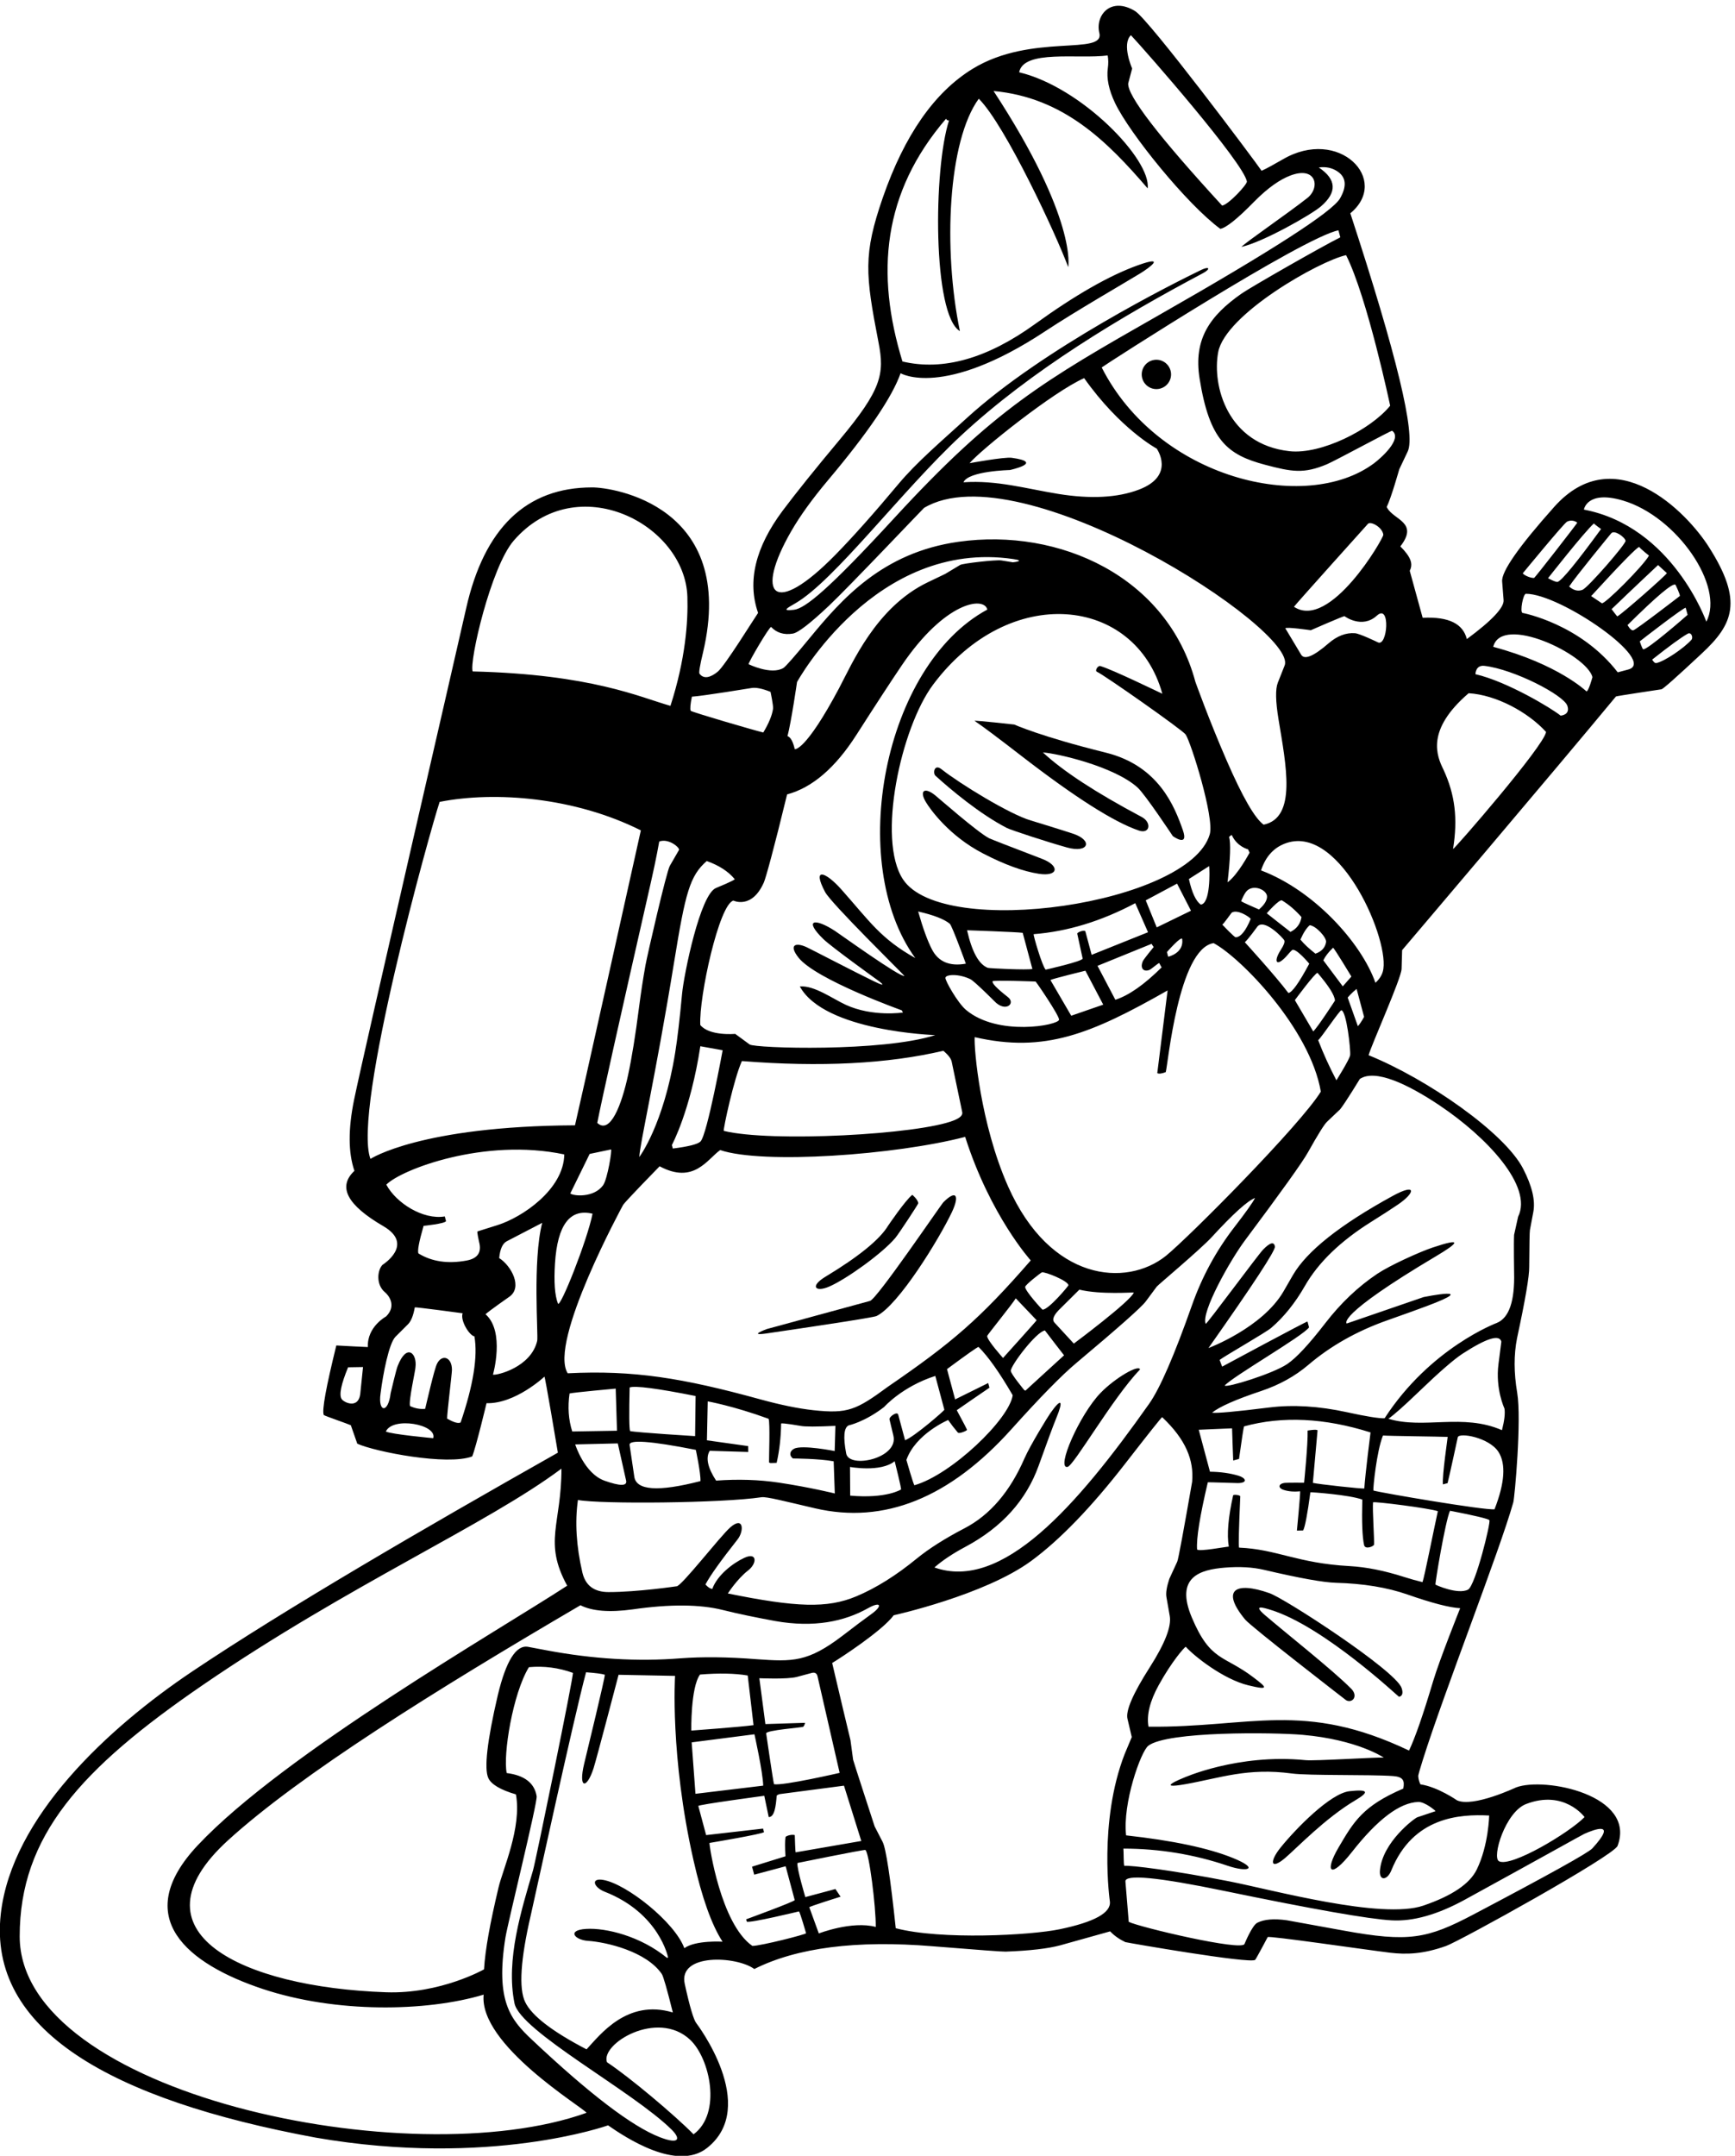 <?xml version="1.0" encoding="UTF-8" standalone="no"?>
<svg xmlns:inkscape="http://www.inkscape.org/namespaces/inkscape" xmlns:sodipodi="http://sodipodi.sourceforge.net/DTD/sodipodi-0.dtd" xmlns="http://www.w3.org/2000/svg" xmlns:svg="http://www.w3.org/2000/svg" version="1.1" id="svg1" width="757.237" height="940.703" viewBox="0 0 757.237 940.703">
  <defs id="defs1"></defs>
  <g id="g1" transform="translate(-27.094,-50.447)">
    <path id="path1" d="m 5812.49,5764.36 c -72.94,115.87 -308.22,357.04 -508.22,133.52 -117.05,-131.17 -174.11,-212.93 -171.17,-245.29 l 4.71,-60.58 c 2.35,-24.12 -37.65,-67.06 -120.58,-128.23 -12.35,49.41 -57.65,74.11 -144.98,69.86 l -42.35,154.11 c 10.16,19.97 3.97,37.43 -9.67,56.02 -5.76,7.85 -12.85,15.91 -21.23,24.11 61.14,78.62 -20.3,86.26 -42.94,125.88 -0.59,1.18 -1.18,2.35 -1.77,3.53 14.63,29.25 41.18,123.53 41.18,123.53 l 27.64,58.23 c 27.06,55.88 -35.88,316.46 -188.22,781.74 132.93,109.4 -37.65,285.28 -222.35,176.46 -28.82,-16.47 -51.76,-29.41 -68.82,-37.06 -20.59,30.59 -368.81,495.86 -415.28,524.1 -78.23,47.64 -129.99,-11.77 -117.64,-70 22.6,-78.74 -221.5,-0.33 -415.9,-119.84 -124.92,-76.8 -222.95,-217.37 -294.07,-421.9 -64.7,-187.05 -57.65,-251.17 -14.12,-475.87 20,-102.35 10.59,-153.52 -127.05,-318.22 -81.18,-97.06 -143.53,-174.7 -187.64,-233.52 -90,-120.58 -116.47,-232.35 -80.59,-335.28 -13.53,-19.41 -108.83,-173.55 -132.5,-192.91 -23.67,-19.36 -45.82,-25.2 -59.84,-6.5 -2.36,3.54 1.17,26.47 11.76,70 113.53,482.92 -299.4,541.75 -364.1,541.16 -215.88,0 -354.11,-132.94 -413.52,-397.63 -21.76,-98.24 -335.87,-1455.83 -367.63,-1611.71 -19.41,-95.29 -19.41,-172.93 1.18,-232.93 -55.89,-52.35 -24.12,-112.35 95.29,-181.76 103.12,-60.45 -2.94,-126.47 -2.94,-126.47 -17.06,-17.05 -22.36,-64.7 7.64,-89.99 11.18,-8.83 40,-43.53 4.12,-79.41 0,0 -63.08,-33.47 -60,-100.58 0,0 -87.64,4.11 -103.52,5.29 -33.53,-136.47 -47.65,-212.34 -41.18,-228.23 4.7,-3.53 78.82,-28.82 88.82,-33.53 l 21.18,-60.58 c 59.38,-26.72 295.72,-72.61 377.04,-41.76 12.36,29.41 47.06,174.7 47.06,174.7 94.42,-2.63 189.99,87.05 189.99,87.05 1.77,2.94 40.59,-227.64 44.12,-249.4 C 1590.14,2543.39 1141.71,2282.57 835.488,2077.3 557.223,1890.77 242.363,1598.37 206.371,1281.8 163.086,901.047 566.473,671.652 1240.31,547.082 c 570.92,-98.574 958.79,40.41 958.79,40.41 55.1,-38.148 225.6,-152.844 324.99,-74.113 172.86,136.926 -35,408.809 -35,408.809 -8.82,10.585 -21.77,53.527 -38.24,128.822 -22.94,101.76 169.41,92.35 228.23,49.4 139.4,70 334.69,95.3 584.68,74.71 152.94,-12.35 232.35,-18.24 239.99,-17.65 80,2.94 139.41,10 178.82,20.59 l 164.11,45.88 c 14.12,-14.71 31.18,-26.47 50,-35.29 5.29,-1.77 408.22,-71.76 425.87,-58.24 2.94,2.36 41.17,74.71 41.17,74.71 2.94,5.29 319.4,-41.18 401.16,-51.18 53.11,-6.31 107.86,-5.12 184.25,22.08 44.58,15.88 550.43,295.56 562.78,328.5 62.35,166.46 -238.81,227.05 -332.93,191.75 0,0 -141.38,-66.88 -194.11,-42.34 0,0 -63.15,44.11 -119.99,52.34 -4.12,8.83 -6.47,17.06 -7.06,26.47 -0.59,2.94 4.7,21.18 15.29,54.71 71.18,225.87 250,679.39 296.46,843.5 4.71,15.29 27.65,272.34 12.94,359.98 -11.17,65.88 -11.17,125.29 -0.58,178.82 27.05,125.88 40.58,204.11 39.99,234.7 0.59,73.52 1.18,114.11 2.36,120.58 l 11.17,59.41 c 7.06,37.65 -4.11,84.7 -33.52,141.76 -60,117.05 -312.45,293.35 -507.04,372.34 8.5,32.14 108.23,253.91 108.23,283.51 l 1.76,61.18 c 0,0 507.25,597.08 701.74,832.32 4.11,1.77 149.4,23.53 149.4,23.53 4.71,0.59 48.82,39.41 131.77,117.05 104.11,96.47 136.46,172.35 24.7,348.23 z m -4426.69,-2778 c -6.69,-49.4 -53.72,-27.31 -61.06,-15.81 -8.78,13.78 -1.69,48.47 21.3,104.06 l 48.95,0.82 z m 3326.1,3053.63 c -223.66,-165.76 -706.84,-50.9 -892.88,314.94 14.72,11.5 660.23,426.85 776.86,449.96 l 6.19,-22.95 c -62.44,-31.08 -294.73,-164.08 -323.85,-184.44 -103.74,-72.57 -158.87,-148.73 -137.92,-279.39 32.54,-202.7 91.09,-249.73 215.56,-282.62 87.07,-23.01 126.39,-30.15 202.56,2.05 27.51,11.63 211.25,111.54 213.69,109.73 35.26,-26.16 -37.13,-90.16 -60.21,-107.28 z m 31.23,-233.86 c 1.27,-10.97 -175,-315.15 -293.2,-236.33 9.6,12.86 242.67,271.97 242.67,271.97 8.52,9.92 47.62,-10.62 50.53,-35.64 z m -1219.27,252.41 c -24.54,3.39 -138.44,-17.66 -138.44,-17.66 37.01,43.99 275.01,234.69 375.99,279 118.16,-166.94 238.16,-231.23 238.16,-231.23 0,0 62.98,-88.34 -58.22,-134.44 -69.9,-26.63 -158.08,-31.35 -264.54,-14.21 -105.68,17.06 -201.46,45.72 -311.47,38.15 15.87,37.3 152.24,40.25 152.24,40.25 0,0 115.81,25 6.28,40.14 z m 1241.79,170.91 c -65.81,-80.5 -228.36,-160.49 -330.16,-149.25 -204.03,22.5 -254.77,215.39 -234.23,324.91 23.32,124.35 332.17,299.31 419.72,318.3 69.66,-138.32 144.67,-493.96 144.67,-493.96 z m -850.78,1215.63 c 51.99,-55.55 369.26,-418.01 380.59,-479.92 1.7,-9.15 -60.27,-76.04 -81.21,-79.15 -208.86,227.43 -311.59,361.12 -308.25,400.97 l 12.93,48.79 c 0,0 -35.29,79.65 -4.06,109.31 z M 2799.95,5817.3 c 28.98,50.45 69.44,106.54 121.39,168.26 131.01,155.64 210.29,272.52 237.72,350.47 0,0 138.71,-84.05 474.65,137.77 99.47,65.8 264.12,160.48 312.75,190.4 28.42,17.48 85.7,59.72 -7.91,26.29 -93.41,-33.35 -206.17,-97.69 -338.21,-193.05 -157,-113.41 -302.09,-154.37 -435.18,-122.92 -88.57,288.93 -65.51,553.96 143.1,796.48 1.87,-4.39 5.06,-6.27 9.73,-5.66 -51.6,-158.25 -54.05,-637.99 35.62,-691.15 -55.68,269.92 -38.97,623.69 62.02,762.45 88.29,-88.24 256.62,-451.95 293.51,-552.5 0,0 30.97,156.16 -244.97,577.74 229.97,-20.96 374.12,-166.42 505.61,-319.41 12.43,94.09 -216.78,331.99 -421.61,380.87 14.38,75.45 194.47,42.62 290.44,55.25 2.42,-12.97 2.58,-26.89 0.5,-41.84 -4.66,-33.2 3.26,-71.22 23.67,-114.1 47.55,-99.89 236.68,-333.34 345.49,-412.95 19.07,3.36 56.24,33.05 111.43,89.45 45.17,45.97 84.91,72.54 117.44,85.07 86.44,33.3 100,-39.29 56.58,-73.42 -67.27,-52.87 -198.27,-142.25 -216.35,-160.41 72.18,16.1 230.61,106.7 261.18,133.08 53.59,46.25 51.18,88.76 -7.25,127.55 23.09,3.19 43.38,-0.98 60.91,-12.59 28.98,-19.02 31.9,-48.6 8.97,-88.72 -25.18,-43.93 -223.92,-172.03 -596.21,-384.12 -378.29,-215.5 -538.92,-308.61 -865.35,-663.43 -216.82,-235.67 -293.56,-297.97 -330.66,-302.33 -42.71,-5.01 -21.52,6.12 4.55,21.18 128.53,74.27 349.93,370.16 543.49,549.99 231.93,215.48 526.33,391.03 794.48,533.32 25.47,13.51 21.76,24.04 -6.28,10.45 -86.31,-41.82 -517.38,-256.26 -769.04,-485.99 -85.43,-77.98 -164.49,-145 -224.14,-216.3 -80.6,-96.36 -149.44,-173.66 -206.52,-231.9 -204.56,-208.72 -265.74,-132.55 -145.55,76.72 z m -65.86,-313.66 c 18.38,-19.45 42.21,-26.81 71.43,-21.86 17.38,2.89 56.82,33.29 118.31,91.22 64.67,60.91 310.47,320.22 312.19,321.17 316.73,189.28 1228.33,-400.87 1183.39,-516.81 l -22.46,-56.75 c -8.2,-20.68 -7.43,-60.76 2.32,-120.18 24.66,-150.46 60.66,-322.87 -48.88,-345.6 -28.87,20.87 -69.26,90.91 -121.24,210.35 -57.95,133.03 -102.7,258.31 -102.7,258.31 -92.2,344.71 -445.54,506.21 -777.43,459.51 -249.91,-35.18 -383.28,-188.41 -489.07,-316.84 -49.83,-60.62 -78.4,-92.97 -85.58,-97.27 -40.33,-23.91 -114.06,12.47 -114.06,12.47 -1.34,5.12 66.69,121.12 73.78,122.28 z M 4494.7,2866.97 c 1.43,-44.19 -11.54,-171.1 -11.54,-171.1 0,0 -53.78,0.39 -62.36,-0.44 -21.71,-2.12 -24.82,-16.53 -5.11,-22.98 16.05,-5.26 34.19,-6.81 54.47,-4.63 1.14,-8.39 -10.57,-128.98 -10.57,-128.98 l 20.43,0.46 c 6.2,11.45 14.11,53.17 23.81,125.22 2.22,0.75 128.4,-8.29 170.36,-24.01 -1.94,-73.39 0.02,-123.13 5.9,-149.22 3.6,-15.97 32.14,-4.06 32.67,1.76 1.24,13.84 -5.62,114.98 -3.37,138.43 4.65,3.68 186.02,-19.5 212.69,-29.03 -14.13,-64.15 -44.01,-216.28 -50.33,-232.71 -19.96,4.77 -39.65,10.33 -59.18,16.56 -65.51,21.04 -125.64,33.05 -180.34,36.04 -172.19,9.44 -238.05,55.31 -362.48,60.62 -2.03,6.05 -0.7,62.06 4.01,168 0.2,4.43 -22.55,7.45 -23.5,3.2 -16.16,-72.44 -20.87,-128.41 -14.17,-167.91 -13.52,-0.89 -96.66,-17.02 -104.04,-9.43 -2.73,36.09 9.04,109.56 35.19,220.45 3.2,0.52 93.56,-2.68 98.82,-2.58 34.14,0.63 25.37,17.13 2.22,24.07 -28,8.38 -59.32,12.8 -93.95,13.19 l -36.86,137.66 109.35,4.7 c 0,0 3.2,-98.34 3.72,-105.54 l 19.09,5.13 c 9.32,66.9 14.8,102.53 16.48,106.83 125.82,34.4 264.19,27.79 415.11,-19.87 0,0 -17.21,-134.54 -20.45,-183.74 -2.98,-2.34 -151.55,13.93 -168.81,18.29 l 15.38,172.1 c -2.12,4.92 -32.64,-0.54 -32.64,-0.54 z M 4115,3277.5 c -58.02,-164.45 -104.65,-271.94 -140.15,-322.34 -239.72,-339.73 -483.77,-615.82 -704.75,-537.27 25.79,22.64 59.68,45.4 102.23,68.03 119.37,63.89 199.34,152.71 240.03,266.5 28.01,78.22 47.27,130.33 57.96,156.33 23.95,58.27 16.23,66.69 -20.07,15 -8.09,-11.52 -65.71,-104.66 -84.58,-147.83 -47.63,-109.4 -113.18,-185.91 -196.62,-229.39 -64.56,-33.58 -116.94,-66.85 -156.96,-99.51 -67.94,-55.64 -134.08,-96.94 -198.32,-123.88 -95.58,-40.08 -196.88,-36.21 -421.58,9.4 0,0 29.87,46.88 66.42,75.46 29.49,22.55 30.77,61.32 -12.13,41.54 -38.04,-17.54 -88.94,-56.91 -105.31,-101.97 -10.52,0.25 -22.4,14.53 -22.4,14.53 15.28,29.01 50.48,78.17 105.27,147.63 21.96,27.83 20.24,77.92 -23.52,39.92 -33.58,-29.15 -163.57,-197.69 -177.13,-193.62 0,0 -128.46,-18.99 -222.65,-18.9 -48.24,0.05 -76.05,22.25 -85.89,64.25 -19.98,85.96 -24.87,165.31 -14.6,237.86 74.02,-13.97 472.75,-10.46 602.21,9.03 16.73,2.52 75.58,-13.05 176.08,-36.37 226.61,-52.63 441.35,33.83 643.95,259.21 93.96,104.64 164.89,177 212.77,217.15 137.79,115.71 213.92,183.01 228.34,202.42 l 36.24,48.8 c 3.77,5.06 143.55,122.27 180.16,162.1 70.5,76.81 117.94,119.61 142.25,128.46 -8.1,-15.71 -30.74,-47.63 -67.91,-95.68 C 4194.41,3456.8 4147.96,3371.14 4115,3277.5 Z M 2715.37,1904.03 c -0.45,2.73 -19.8,150.42 -19.8,150.42 0,0 91.54,-4.18 123.2,4.31 l 48.37,12.97 c 10.57,2.83 17.03,-0.9 19.38,-11.19 l 72.54,-316.6 c 0,0 -184.84,-42.7 -215.4,-37.23 -3.21,11.31 -25.7,166.61 -25.7,166.61 -1.6,10.78 119.21,19.27 121.72,21.97 2.95,3.17 4.86,7.45 5.72,12.85 z m -35.91,-33.5 c 0,0 27.69,-123.74 28.76,-168.5 l -222.3,-26.78 -12.45,168.77 z m -207.23,12.13 c 0,0 -2.46,141.06 28.61,183.88 62.25,5.05 114.43,4 156.55,-3.14 l 19.06,-162.91 c -37.8,-5.56 -204.22,-17.83 -204.22,-17.83 z m 214.5,234.19 c -95.88,7.65 -179.41,8.23 -250,2.94 -141.17,-11.18 -286.45,-2.35 -437.62,25.88 l -62.36,11.76 c -39.41,7.06 -72.35,-45.88 -99.4,-158.22 -35.3,-151.17 -45.3,-241.76 -31.18,-272.35 9.41,-20.59 40,-38.82 90.58,-53.52 19.83,-108.7 -43.52,-247.05 -57.05,-305.29 -27.65,-116.46 -43.53,-202.34 -47.65,-268.81 0,0 -143.14,-81.26 -321.31,-75.1 -474.498,16.39 -848.752,198.08 -518.654,498.61 237.044,215.88 682.324,493.51 1156.424,771.15 38.24,-19.41 95.29,-24.12 171.76,-13.53 122.35,17.65 220.58,16.47 294.11,-1.76 51.76,-12.95 109.41,-24.71 172.93,-36.47 127.53,-22.51 226.97,-1.76 305.15,42.2 41.54,23.36 49.07,8.16 10.8,-19.32 -22.9,-16.44 -54.58,-40.05 -94.78,-71.12 -114.11,-87.05 -163.52,-85.29 -281.75,-77.05 z m 1116.73,3239.64 c 23.61,-10.44 281.08,-191.26 290.92,-205.67 17.42,-25.36 95.03,-272.85 79.22,-327.52 -66.35,-229.6 -875.49,-346.26 -1006.59,-147.96 -86.59,130.77 -6.7,497.77 98.38,638.5 250.24,335.24 663.38,291.55 752.64,-29.4 -18.8,8.57 -162.64,78.77 -203.43,90.86 -8.13,2.41 -19.1,-15.3 -11.14,-18.81 z m 196.15,-838.64 -36.06,88.7 102.73,54.92 45.71,-88.92 z m 37.55,-96.27 -4.1,15.29 c 0,0 48.49,55.78 50.18,42.13 5.74,-46.2 -46.08,-57.42 -46.08,-57.42 z m -737.9,-308.56 c 16.88,-14.13 26.12,-26.45 27.74,-37.02 l 34.18,-163.6 c 2.71,-10.09 -6.17,-19.27 -26.65,-27.56 -115.75,-46.86 -601.49,-72.79 -755.75,-34.58 -1.98,6.31 32.82,169.9 59.49,229.05 257.79,-20.45 478.11,-9.2 660.99,33.71 z m -37.02,332.11 c -14.57,27.86 -29.76,69.48 -45.55,124.86 50.57,-11.49 85.15,-24.88 103.75,-40.15 7.64,-6.27 52.75,-131.02 52.75,-131.02 -52.86,-9.45 -89.85,5.99 -110.95,46.31 z m 43.87,-92.42 c 1.93,11.02 43.34,13.95 82.12,-4.85 12.92,-6.27 77.99,-71.45 77.99,-71.45 36.33,-39.12 72.2,-8.46 44.92,12.86 -35.64,27.79 -52.39,45 -50.25,51.63 1.53,4.74 141.16,-0.7 141.16,-0.7 1.52,-0.08 78.43,-112.42 77,-125.26 -2.08,-18.42 -201.02,-55.65 -305.42,32.27 -27.09,22.81 -69.05,96.72 -67.52,105.5 z m 71.06,155.77 c 0,0 163.53,-5.67 182.58,-8.45 l 31.76,-118.52 c -15.91,-4.06 -141.49,1.8 -146.54,3.77 -29.22,11.42 -51.82,52.49 -67.8,123.2 z m 379.29,-92.7 c 1.94,-8.9 -121.32,-36.61 -121.32,-36.61 -10.92,10.15 -41.22,113.04 -39.41,116.49 110.48,8.5 221.61,42.38 333.38,101.62 l 41.93,-95.31 -185.01,-74.17 -20.49,76.48 c -1.93,7.17 -27.81,-2.39 -26.75,-7.18 z m -105.64,-70.76 c 2.08,3.29 114.7,30.73 114.7,30.73 l 58.52,-111.35 -105.01,-36.34 z m 154.45,46.71 177.38,72.12 c 0.91,-2.15 6.89,-10.44 6.89,-10.44 0,0 -32.61,-39.38 -35.75,-46.85 -10.08,-23.99 4.09,-35.97 22.53,-27.91 5.09,2.22 27.34,21.48 31.39,22.25 0.92,-2.15 7.92,-14.27 7.92,-14.27 -57.21,-56.75 -107.83,-92.16 -151.83,-106.24 z m 299.9,284.85 66.5,42.4 c 1.81,-16.19 4.4,-123.88 -27.65,-126.25 -16.14,11.56 -29.1,39.5 -38.85,83.85 z m -577.77,1039.14 -37.76,6.09 c -17.27,2.77 -126.64,-9.67 -135.03,-14.73 l -49.12,-29.51 -57.28,-27.48 c -170.06,-81.5 -249,-268.61 -291.07,-347.66 -111.58,-209.66 -145.42,-199.77 -145.42,-199.77 -5.68,24.97 -13.6,39.24 -23.77,42.8 12.08,45.2 31.3,177.38 31.3,177.38 0,0 257.25,469.84 709.66,403.51 43.1,-6.32 -1.51,-10.63 -1.51,-10.63 z m -513.25,-566.13 c 64.53,100.83 114.23,176.97 149.12,228.45 141.23,208.4 269.5,227.09 280.45,182.55 -341.33,-184.26 -463.1,-831.08 -236.61,-1143.21 -113.39,63.21 -150.17,121.08 -241.87,224.34 -52.42,59.05 -98.02,75.49 -53.9,-7.83 19.94,-37.66 253.82,-266.97 260.25,-275.23 -14.32,-5.07 -211.53,136.95 -227.67,147.48 -67.04,43.77 -104.21,37.32 -37.87,-27.01 26.25,-25.46 171.73,-130.16 171.73,-130.16 0,0 52.29,-36.25 -5.81,-8.14 -63.76,30.85 -207.51,105.81 -221.58,112.25 -35.44,16.21 -59.88,8.17 -26.3,-34.42 56.86,-72.13 338.83,-172.93 338.83,-172.93 l 3.95,-7.16 c 0,0 -99.5,-15.18 -187.28,25.09 -43.59,20 -103.57,64.33 -151.18,60.47 80.79,-148.19 444.41,-159.65 444.41,-159.65 -173.57,-56.11 -591.98,-43.34 -609.14,-30.71 l -47.36,34.74 c 0,0 -84.43,-7.98 -114.56,29.09 -4.63,92.69 61.68,395.62 108.62,408.2 0,0 60.43,-29.86 99.98,59.5 6.18,13.96 32.78,109.67 76.26,288.88 82.43,22.03 158.3,87.12 227.53,195.41 z m -439.03,-1034.8 c 0,0 -50.72,-277.13 -72.6,-299.27 -8.89,-9 -39.21,-16.73 -90.97,-23.22 l -3.07,11.47 c 0,0 61.13,111.98 93.44,324.19 z m -21.29,532.54 c -52.51,-19.73 -106.07,-284.97 -111.87,-347.44 -7.73,-83 -15.28,-147.46 -22.67,-193.38 -38.21,-237.24 -117.61,-342.05 -117.61,-342.05 0.58,38.32 52.48,260.16 114.25,640.04 36.96,227.31 51.35,282.59 107.01,331.05 40.16,-14.24 70.76,-34.03 91.73,-59.43 1.02,-3.55 -60.84,-28.79 -60.84,-28.79 z m -121.99,124.54 -30.15,-52.19 c -10.88,-18.82 -73.92,-292.97 -79.77,-325.7 -8.06,-45.02 -15.2,-91.74 -21.42,-140.14 -11.71,-91.13 -23.63,-164.71 -35.77,-220.75 -21.01,-97.01 -58.34,-195.9 -101.07,-156.73 14.34,73.82 73.13,337.43 176.25,790.75 17.58,76.97 27.13,132.47 27.13,132.47 31.33,11.79 68.63,-21 64.8,-27.71 z m -223.26,-982.61 c 4.7,1.26 -11.38,-97.46 -25.76,-117.39 -30.3,-42.04 -97.55,-35.48 -107.67,-26.96 1.26,2.29 63.59,129.73 63.59,129.73 z m 39.76,-182.23 c 7.61,12.35 119.94,127.02 119.94,127.02 112.48,-60.08 156.28,23.18 198.79,53.24 138.68,-47.26 574.92,-16.53 803.87,43.26 82.74,-259 215.21,-405.36 215.21,-405.36 -167.13,-192.18 -257.85,-269.81 -468.42,-414.19 -104.72,-76.96 -132.21,-89.38 -245,-77.16 -49.11,5.32 -107.27,17.21 -174.47,35.68 -253.81,69.75 -415.28,96.26 -631.56,85.38 -64.25,101.21 180.66,550.51 181.64,552.13 z m 902.88,-687.68 c -3.18,11.88 -30.61,-7.17 -28.54,-15.83 l 12.76,-53.35 c 17.85,-74.43 -145.22,-109.49 -154.91,-58.49 -10.27,54.03 -7.58,84.81 8.06,92.3 0,0 52.49,10.95 116.43,60.38 0,0 58.86,66.81 167.92,101.88 l 29.71,-110.88 c 0.65,-2.4 -98.4,-88.55 -128.9,-100.11 z m 9.17,-245.72 c 0,0 -47.55,-30.7 -166.73,-20.08 l -0.62,94.08 c 0,0 100.72,-18.52 146.59,18.79 0,0 23.3,-92.1 20.76,-92.79 z m 154.75,228.01 c 9.84,-14.13 20.34,-27.75 31.52,-40.84 3.37,-5.74 28.62,5.04 30.49,8.27 -0.25,1.94 -11.5,23.52 -33.74,64.73 0,0 92.29,64.02 107.25,73.81 l -4.09,15.3 -108.55,-53.67 -26.64,99.39 c 64.55,47.77 99.02,72.03 103.42,72.8 31.69,-31.48 69.05,-84.3 112.13,-158.47 -10.98,-78.56 -201.07,-260.71 -322.45,-295.37 -3.28,2.06 -26.36,83.07 -26.36,83.07 30.64,86.18 137.02,130.98 137.02,130.98 z m 127.95,275.64 c 0.05,2.97 80.16,101.5 93.94,123.52 l 68.41,-71.82 c 0.36,-1.35 -110.25,-123.79 -110.25,-123.79 0,0 -52.37,57.95 -52.1,72.09 z m 77.56,-114.33 c -0.24,17.49 83.34,128.32 112.03,132.47 4.21,-6.15 62.82,-81.52 62.82,-81.52 -54.82,-49.55 -115.96,-106.38 -126.72,-115.91 l -3.85,1.7 c 0,0 -44.14,53.25 -44.28,63.26 z m 143.32,158.43 c -9.19,9.98 -2.14,25.9 21.13,47.82 l 60.58,60.14 c 70.36,-17.15 179.21,-8.23 178.75,-9.47 -10.68,-28.91 -196.89,-167.5 -196.89,-167.5 -0.84,0.97 -63.57,69.01 -63.57,69.01 z m -39.13,42.3 c -1.34,0.05 -58.61,62.66 -56.94,74.89 0.98,7.09 51.58,46.63 54.89,47.49 10.11,2.67 85.63,-27.51 87.13,-42.21 0.22,-2.15 -65.38,-80.89 -85.08,-80.17 z m -818.98,-488.26 c 0,0 85.58,-0.28 133.61,-9.28 l 3.69,-105.53 c 0,0 -79.78,19.99 -183.36,35.52 -65.14,9.76 -133.87,11.97 -206.17,6.66 -27.78,42.53 -34.72,75.14 -20.9,97.82 l 126.4,-3.82 -0.28,19.21 -135.33,19.02 2.66,127.74 c 0,0 83.08,-14.63 199.7,-57.13 5.31,-12.65 1.04,-128.08 1.45,-143.05 1.07,-0.61 2.17,-1.25 3.24,-1.86 1.06,-0.62 21.74,0.37 21.74,0.37 9.13,39.68 14,82.67 14.65,128.9 2.7,3.08 63.48,-7.57 63.48,-7.57 14.45,-2.96 52.69,-2.96 114.74,0 l -2.44,-82.61 c 0,0 -106.65,21.35 -133.26,7.53 -13.09,-6.8 -17.94,-21 -3.62,-31.92 z m -318.75,28.25 c 0,0 16.41,-76.5 15.17,-102.47 -139.26,-35.93 -211.67,-30.76 -217.24,15.54 l -15.18,102.48 c -4.05,18.99 68.37,13.8 217.25,-15.55 z m -217.22,204.71 c 17.81,6.47 89.98,-2.86 216.5,-28.04 l -1.62,-131.56 c 0,0 -192.14,11.75 -213.43,16.57 -3.05,8.99 -3.52,56.67 -1.45,143.03 z m -38.82,-183.53 27.35,-122.44 c 3.58,-17.9 -19.97,-17.91 -70.63,-0.01 -66.72,23.59 -96.52,119.14 -96.52,119.14 0,0 95.41,2.47 139.8,3.31 z m -149.53,39.13 c -12.29,38.41 -15.22,79.96 -8.81,124.68 11.23,3.29 151.43,15.99 151.43,15.99 l 4.25,-138.19 z m 1948.28,576.27 c -130.02,-103.94 -379.46,-84.32 -518.03,227.74 -90.93,204.76 -112.32,452.1 -109.57,489.74 230.05,-52.78 382.61,11.04 633.01,153.25 l -33.85,-271.33 c 5.46,-2.86 14.72,-1.73 27.81,3.35 7.01,22.8 41.49,405.49 157.06,423.23 89.64,-47.85 316.61,-281.41 351.82,-487.25 -66.8,-108.93 -431.66,-476.43 -508.25,-538.73 z m 207.3,1374.43 c 0,0 7.63,7.97 9.16,5.39 17.17,-37.64 52.97,-46.1 52.97,-46.1 l 4.98,-10.96 c 0,0 -37.96,-72.41 -72.29,-97.22 9.19,77.85 10.91,127.49 5.18,148.89 z m 8.13,-248.8 c 18.05,12.82 57.34,-12.61 62.75,-20.06 -16.5,-39.92 -32.97,-60.04 -49.4,-60.36 -4.53,-0.1 -43.9,41.5 -43.9,41.5 5.22,2.98 29.55,38.22 30.55,38.92 z m 185.2,-136.66 c 5.16,6.08 9.4,10.67 12.78,13.73 11.54,10.52 56.9,-44.17 56.9,-44.17 -33.34,-62.34 -56.17,-94.41 -68.48,-96.21 -42.23,56.32 -142.98,166.58 -142.98,166.58 10.42,8.79 39.99,49.64 39.99,49.64 21.31,32.05 86.41,-36.24 89.54,-43.62 2.26,-5.36 -1.4,-15.45 -11.02,-30.27 -26.91,-41.5 -14.52,-60.35 23.27,-15.68 z m 96.76,-60.44 c 37.33,-43.52 56.4,-73.93 57.22,-91.21 0,0 -56.24,-86.87 -71.27,-101.05 l -60.29,102.68 c 0,0 65.76,89.19 74.34,89.58 z m 2.21,-221.06 c 11.31,9.74 70.88,99.26 76.12,98.25 16.96,-3.27 30.76,-129.14 28.78,-147.12 -1.46,-13.43 -45.09,-82.63 -45.09,-82.63 -22.98,43.75 -42.93,87.57 -59.81,131.5 z m 96.77,139.95 c 0,0 13.81,16.09 29.29,28.33 l 24.58,-91.75 c -6.04,-11.55 -17.83,-29.31 -20.61,-30.11 z m -16.09,36.74 -63.85,85.34 c 6.27,13.09 16.92,26.88 31.96,41.34 3.94,-1.2 60.16,-94.52 60.16,-94.52 z m -54.79,145.24 c -2.99,-18.23 -14.61,-30.9 -34.89,-38.03 -21.53,16.84 -37.96,32.26 -49.26,46.22 9.77,22.37 19.91,38.06 30.41,47.08 20.75,-1.63 56.08,-40.95 53.74,-55.27 z m -116.81,33.36 c -17.12,13.13 -63.11,49.47 -77.84,61.09 0,0 41.34,47.51 50.18,42.13 22.65,-13.77 43.91,-31.98 63.81,-54.61 -3.55,-22.01 -15.6,-38.21 -36.15,-48.61 z m -103.43,73.66 c -6.5,3.17 -53.09,22.5 -58.55,27.35 6,14.16 11.29,24.25 15.85,30.24 21.29,27.94 70.74,7.28 69.19,-16.86 -0.83,-12.73 -9.65,-26.3 -26.49,-40.73 z M 2474.2,5274.82 c 35.79,2.12 195.27,28.34 195.27,28.34 14.49,2.59 35.41,-1.58 62.73,-12.48 0,0 9.83,-45.07 8.23,-55.95 -3.13,-21.37 -13.76,-47.18 -31.91,-77.43 -20.32,4.32 -236.9,67.49 -238.34,71.36 -2.34,6.26 -1.01,21.64 4.02,46.16 z m -584.81,511.79 c 206.74,238.99 562.7,54.57 570.03,-184.25 2.5,-81.4 -6.2,-204.82 -55.58,-357.65 -100.24,28.22 -258.45,103.5 -649,112.92 -11.79,32.94 59.98,342.74 134.55,428.98 z m -470,-2028.31 c -60.46,160.73 198.49,1087.29 227.06,1171.33 182.41,36.03 443.98,15.03 660.27,-93.5 0,0 -213.4,-959.36 -216.15,-967.63 -508.36,-2.61 -671.18,-110.2 -671.18,-110.2 z m 206.01,-916.28 c 0,0 -138.64,12.73 -155.44,21.87 22.34,49.82 169.12,23.65 155.44,-21.87 z m 89.93,51.56 c -7.99,-4.1 -22.76,0.13 -44.37,12.7 -0.48,16.13 15.7,146.28 15.85,159.06 0.53,43.3 -32.85,53.53 -49.03,20.88 -9.31,-18.79 -34.28,-129.18 -38.89,-148.02 -16.8,-1.57 -33.35,1.51 -49.61,9.25 -5.41,16.14 18.34,119.4 17.82,127.35 5.81,45.64 -28.69,80.2 -58.33,4.16 -3.88,-7.4 -23.14,-89.44 -23.14,-89.44 -8.08,-67.89 -42.16,-62.73 -33.09,-0.95 8.06,64.08 27.42,164.69 49.02,186.26 l 41.26,41.17 c 9.95,9.97 17.32,28.38 22.13,55.28 3.39,1.11 154.03,-18.79 156.85,-19.46 -8.29,-24.87 23.15,-73.79 38.72,-75.68 11.56,-65.74 -3.5,-159.92 -45.19,-282.56 z m 251.24,267.8 c -20.25,-86.75 -131.77,-113.78 -145.15,-111 0,0 40.38,141.5 -24.46,198.32 15.72,13.8 77.2,56.64 77.2,56.64 46.3,31.01 7.24,102.59 -32.3,127.52 2.75,29.66 11.09,48.12 25.07,55.34 l 116.05,60.32 c -31.97,-124.11 -12.45,-370.16 -16.41,-387.14 z m -130.46,379.62 -65.4,-20.57 c -2.54,-0.77 5.18,-34.61 5.18,-34.61 9.11,-33.95 -4.6,-54.27 -41.01,-61.02 -61.42,-11.39 -114.04,-3.62 -157.88,23.27 -4.04,7.46 1.52,37.64 16.73,90.54 0,0 70.77,7.19 73.66,15.61 l -4.08,15.32 c -71.08,-11.92 -159.51,43.75 -191.87,104.3 48.43,49.42 321.73,154.52 584.01,99.12 -1.79,-114.46 -137.54,-206.29 -219.34,-231.96 z m 188.85,-125.33 c 8.09,126.41 49.17,180.69 123.26,162.83 -17.22,-87.02 -106.77,-312.63 -113.63,-294.74 -10.33,26.97 -13.54,70.92 -9.63,131.91 z M 268.348,1207.62 c 0,328.82 200.261,549.86 599.812,823.82 479.24,328.61 934.38,527.96 1178,710.68 0,-183.53 -60,-239.99 18.82,-384.1 -223.43,-146 -929.35,-550.74 -1212.238,-851.58 -223.976,-238.21 -31.863,-390.02 213.398,-471.56 239.88,-79.739 536.87,-74.939 724.74,-18.58 C 1774.41,852.188 2114.39,648.078 2128.51,628.668 1549.25,420.961 268.348,691.477 268.348,1207.62 Z M 2368.91,548.625 c -90.93,35.145 -231.18,142.141 -420.76,320.918 -68.89,64.922 -119.21,125.863 -85.76,334.327 7.66,47.69 105.63,443.67 102.38,463.42 -7.05,43.25 -39.84,68.61 -98.26,76.07 -12.62,59.7 19.91,260.96 72.86,347.38 49.31,4.49 97.47,-1.78 144.35,-18.68 3.05,-8.7 -122.13,-617.98 -130.67,-647.13 -37.39,-128.37 -90.28,-293.15 -61.02,-436.899 18.49,-92.047 387.41,-287.863 515.57,-414.465 29.5,-29.14 27.35,-50.468 -38.69,-24.941 z m 99.34,319.82 c 65.34,-61.101 104.72,-241.793 11.43,-310.359 -62.95,63.867 -212.25,189.34 -284.11,236.457 -22.48,60.094 165.04,174.566 272.68,73.902 z m -18.87,300.305 c -31.02,84.75 -188.73,210.26 -265.56,223.87 -43.09,7.63 -32.22,-24.36 4.23,-38.63 179.61,-70.28 208.07,-215.9 208.07,-215.9 l -3.81,-1.04 c -86.32,70.95 -199.99,98.99 -265.22,94.91 -64.59,-4.05 -37.43,-36.27 5.89,-39.17 61.6,-4.13 191.98,-34.87 242.45,-108.73 5.01,-7.35 17.09,-49.38 36.22,-126.244 -150.54,45.334 -239.74,-74.648 -283.16,-120.968 -112.63,58.601 -179.74,110.261 -201.36,155.093 -21.48,44.599 -15.33,139.719 18.45,285.379 11.26,48.55 141.1,647.42 181.35,796.69 31.96,-2.37 52.5,-5.07 61.53,-8.07 1.8,-5.51 -59.58,-257.99 -67.79,-292.14 -19.82,-82.44 8.27,-84.62 30.77,-14.99 9.87,30.58 82.18,306.92 82.18,306.92 l 185.38,-3.6 c 0,0 -17.14,-262.43 60.39,-604.65 27.92,-123.39 59.7,-212.51 95.42,-267.42 0,0 -88.67,5.49 -125.43,-21.31 z m 223.23,7.49 c -103.98,72.01 -141.91,332.03 -140.72,337.76 0,0 176.79,29.63 178.95,35.67 l -3.09,11.46 -186.85,-21.39 -25.63,95.59 c -1.15,4.32 216.44,33.4 216.44,33.4 l 14.61,-69.85 c 18.91,-0.25 23.36,34.81 26.19,70.53 3.62,2.84 7.27,4.49 10.94,4.98 l 209.82,27.55 56.83,-181.48 c 0,0 -213.09,-36.96 -215.43,-37.23 -1.4,3.76 -2.53,49.36 -2.85,56.61 -12.69,3.33 -29.95,-3.77 -30.37,-6.57 -1.86,-12.31 -1.91,-33.32 -0.17,-63.07 l -109.7,-33.98 7.04,-26.33 103.23,27.66 29.72,-110.86 c 1.19,-4.53 -159.3,-63.17 -159.3,-63.17 l 2.04,-7.66 c 9.58,-5.64 171.33,33.6 171.33,33.6 3.57,-3.17 23.28,-71.62 23.28,-71.62 0.93,-3.46 -148.13,-41.52 -176.31,-41.6 z m 218.1,40.85 -31.21,85.87 c -0.87,2.43 102.58,34.77 102.58,34.77 l -16.86,25.09 -98.77,-26.46 c 0,0 -28.47,94.6 -25.88,111.9 0,0 218.26,44.54 222.7,42.7 12.29,-5.01 34.98,-187.3 34.3,-252.48 -78.26,20.87 -186.86,-21.39 -186.86,-21.39 z m 955.11,104.88 c 4.34,-36.99 -50.68,-67.41 -164.93,-91.16 -95.78,-19.91 -388.66,-35.5 -537.7,3.41 -17.85,167.76 -32.25,262.29 -43.19,283.44 l -26.04,50.45 c 0,0 -70.24,215.3 -70.7,218.79 l -8.66,64.3 c 0,0 -45.79,190.7 -60.08,253.25 24.53,14.6 164.69,105.55 201.92,156.55 0,0 298.27,65.92 451.13,178.21 94.02,69.07 196.77,175.41 308.31,319.01 78.74,101.4 119.28,152.32 121.54,152.75 77.81,-73.39 104.46,-141.03 98.41,-211.69 -26.97,-154.22 -45.21,-254.42 -48.97,-262.46 l -25.96,-56.3 c -8.74,-26.39 -11.88,-46.41 -9.44,-60.07 l 10.84,-61.75 c 6.05,-34.37 -15.84,-90.45 -65.51,-168.3 -55.03,-86.15 -79.44,-142.45 -73.27,-168.88 l 14.16,-60.11 -23.51,-56.11 c -86.32,-222.75 -48.35,-483.33 -48.35,-483.33 z m 1583.04,174.02 c -13.18,-14.33 -143.05,-86.56 -389.73,-216.55 -151.83,-80.04 -212.12,-92.08 -427.05,-52.8 -121,22.08 -182.91,33.36 -185.64,33.72 -42.22,5.91 -74.53,3.17 -96.9,-8.23 -17.15,-8.76 -41.84,-69.36 -41.84,-69.36 -7.13,-24.97 -344.53,54.83 -379.95,72.36 l -10.89,132.37 c -2.02,24.62 106.04,14.29 324.1,-30.8 291.84,-60.32 474.95,-92.54 549.49,-96.62 70.49,-3.96 150.6,18.73 240.3,67.8 247.59,135.69 384.56,212.66 392.12,216.02 32.47,14.48 110.52,44.16 25.99,-47.91 z m -217.14,145.75 c 125.54,48.26 191.8,-42.86 191.8,-42.86 -49.47,-50.98 -241.37,-165.87 -280.81,-144.9 -23.94,12.7 20.7,161.5 89.01,187.76 z m -353.79,6.76 c 22.11,0.74 57.76,-29.8 56.63,-30.19 l -60.1,-20.15 c -8.47,-2.87 -113.97,-80.83 -122.36,-174.05 -3.19,-35.45 23.81,-33.58 37.23,-0.41 71.15,175.94 224.95,185.33 321.16,180.31 0,0 -1.76,-97.26 -40.62,-177.03 -22.83,-46.87 -81.24,-86.36 -175.22,-118.49 -137.05,-46.9 -496.63,52.06 -637.84,79.67 -184.88,36.14 -322.19,52.98 -343.68,50.74 -2.53,4.68 -1.81,45.1 -2.89,56.56 118.25,-0.2 232.57,-19.05 342.97,-56.57 64.75,-22 105.3,-10.25 16.22,25.85 -80.13,32.48 -196.89,57.18 -350.34,74.13 -12.08,104.77 48.22,275.2 72.81,293.99 61.96,48.11 411.67,44.15 506.42,35.83 180.14,-15.81 266.21,-74.64 266.21,-74.64 -24.47,1.54 -225.35,-11.56 -257.13,-8.38 -222.54,22.02 -400.62,-58.44 -400.62,-58.44 0,0 -99.03,-39.44 8.65,-20.14 113.96,20.42 202.41,54.22 347.56,34.8 56.15,-7.51 256.46,-3 332,-8.42 33.97,-2.43 38.6,-15.6 33.66,-41.07 -133.3,-57.2 -162.76,-108.85 -212.21,-192.95 -46.92,-79.79 -28.3,-106.78 43.53,-15.36 84.39,107.59 157.03,162.36 217.96,164.41 z m 48.74,396.5 c -32.63,-109.59 -59.01,-185.57 -79.17,-227.87 -345.91,164.85 -519.31,75.04 -854.89,78.26 -6.77,38.23 4.45,83.75 33.56,136.5 43.43,78.72 84.88,125.12 88.76,125.75 28.88,-32.1 123.93,-106.6 204.8,-126.36 72.99,-17.83 59.93,-6.43 16.45,26.56 -96.47,73.18 -140.45,51 -201.43,195.85 -56.21,133.3 27.57,157.01 108.11,163.59 48.5,3.96 91.54,1.54 129.14,-7.3 115.91,-27.16 194.58,-41.34 236.06,-42.41 89.8,-2.5 167.92,-15.26 234.28,-38.46 80.49,-28.09 138.18,-43.05 173.01,-44.91 0,0 -67.82,-169.11 -88.68,-239.2 z m 114.44,300.16 c -33.24,-17.39 -106.34,15.37 -106.86,16.45 -1.61,3.37 32.13,207.76 47.77,242.28 81.62,-15.78 124.68,-26.1 129.19,-30.95 5.42,-5.84 -45.87,-215.09 -70.1,-227.78 z m 87.01,263.63 c -29.74,-4.45 -374.91,54.46 -397.57,61.47 -1.61,5.06 10.6,129.9 31.52,180.54 17.09,-1.62 188.87,-3.51 212.27,-4.59 0.38,-1.15 -18.37,-125.33 -15.63,-155.8 l 15.3,4.1 c 5.74,21.92 33.47,150.36 33.47,150.36 3.83,16.9 103,-0.28 133.47,-47.82 25.08,-39.13 20.8,-101.89 -12.83,-188.26 z m 24.35,259.48 c -128.74,56.34 -256.02,2.18 -372.68,37.41 19.38,13.79 51.62,42.37 96.72,85.75 69.49,66.88 118.46,109.52 146.9,127.92 78.62,50.9 120.95,64.01 127.05,39.33 l -9.38,-73.09 c -10.71,-82.17 19.53,-146.06 19.53,-146.06 2.71,-15.98 0,-39.72 -8.14,-71.26 z m -205.91,1066.37 c 155.91,-104.18 308.36,-266.21 258.89,-366.15 l -13.19,-59.57 c -1.43,-27.3 0.09,-123.23 0.09,-123.23 2.44,-93.78 -16.39,-148.9 -56.62,-165.52 0,0 -218.13,-80.96 -368.4,-312.88 -18.88,-0.64 -60.27,6.03 -124.04,20 -91.51,19.94 -176.17,25.09 -254.06,15.46 -110.5,-13.78 -173.2,-19.45 -188.19,-17.12 24.42,19.71 78.21,43.42 161.27,71.16 59.37,19.88 111.12,48.49 155.15,85.98 72.85,62.04 159,110.65 258.31,145.75 57.34,20.27 100.13,35.69 128.37,46.27 184.7,69.14 -8.55,30.23 -8.55,30.23 l -252.51,-86.8 c 0,0 -39.44,23.21 292.53,220.5 75.8,45.04 88.59,61.82 -9.72,29.08 -43.96,-14.65 -141.84,-59.25 -182.64,-86.55 -63.06,-42.21 -120,-96.35 -170.89,-162.39 -53.47,-69.3 -95.09,-114 -125.01,-133.97 -47.55,-31.81 -199.37,-78.49 -204.6,-70.23 25.7,29.57 257.08,162.43 276.7,190.89 l -5.15,19.13 c -0.65,2.48 -280.01,-147.95 -280.01,-147.95 l -8.41,22.01 c 22.08,16.06 152.03,90.16 169.37,105.09 41.87,36.06 78.66,81.83 110.4,137.36 44.09,77.15 116.94,147.52 218.51,211.06 34.74,21.72 63.56,40.34 86.46,55.86 57.96,39.27 63.25,72.53 -17.07,28.49 -172.71,-94.6 -281.76,-181.21 -327.22,-259.85 l -30.47,-52.82 c -69.31,-119.97 -246.52,-186.3 -246.52,-186.3 147.45,209.41 220.12,320.38 218.08,332.98 -2.72,16.77 -15.46,13.68 -38.18,-9.27 -17.06,-17.22 -187.09,-248.3 -188.95,-244.2 -16.29,36.69 79.91,208.36 129.34,274.4 119.27,159.55 188.01,255.63 206.16,288.17 32.52,58.15 53.42,91.7 62.73,100.52 l 42.79,40.54 c 16.71,20.56 64.91,99.89 64.91,99.89 50.1,33.11 155.57,-16.02 260.34,-86.02 z m -185.21,437.85 c -3.94,-13.35 -11.96,-25.45 -24.07,-36.31 -46.54,131.95 -202.48,303.56 -375.37,368.63 15.2,46.59 43.33,76.7 84.41,90.23 178.92,58.94 342.59,-329.14 315.03,-422.55 z m -16.56,1080.85 c 0,0 -58.52,28.39 -74.39,29.63 -29.77,2.34 -58.87,-8.81 -87.31,-33.45 -49.05,-42.49 -78.91,-54.77 -89.63,-36.9 l -51.87,86.5 c 1.73,5.54 83.64,-6.27 83.64,-6.27 0,0 108.42,47.56 110.6,46.01 0,0 57.08,-42.88 106.06,1.8 45.95,41.89 35.1,-104.96 2.9,-87.32 z m 621.19,395.63 c 19.34,9.37 33.66,-3.28 33.66,-3.28 0.36,-1.31 -139.15,-181.4 -141.93,-181.45 -14.95,-0.23 -35.76,11.29 -36.87,15.41 0,0 135.21,164.51 145.14,169.32 z m 164.9,-310.67 c -1.62,0.93 -18.64,23.69 -18.64,23.69 63.91,61.64 152.46,144.67 152.46,144.67 l 28.93,-26.4 c 1.01,-3.78 -148.97,-135.99 -162.75,-141.96 z m 190.95,103.82 c 0,0 17.1,-34.75 14.06,-37.22 0,0 -141.75,-109.41 -152.2,-112.23 -8.96,-2.41 -19.03,17.19 -19.03,17.19 95.52,94.68 147.9,138.77 157.17,132.26 z m -241.7,-60.67 -34.95,23.41 c 97.43,106.33 149.97,160.02 157.63,161.08 7.31,-8.85 32.16,-28.26 32.16,-28.26 -19.72,-35.14 -146.72,-161.67 -154.84,-156.23 z m -63.38,43.95 c -14.5,-5.65 -29.11,-2.06 -43.87,10.8 20.38,31.65 137.73,174.18 137.73,174.18 10.12,13.3 45.54,-12.08 47.45,-24.17 1.63,-10.29 -123.66,-153.91 -141.31,-160.81 z m -81.17,26.18 c -6.01,-2.39 -31.88,11.96 -31.88,11.96 0,0 118.57,151.19 150.59,179.68 2.72,-3.79 23.36,-18.33 23.36,-18.33 -80.12,-109.7 -127.48,-167.46 -142.07,-173.31 z m -343.65,-876.6 c 16.23,100.23 6.36,178.56 -31.17,259.99 -22.35,45.3 -58.82,130 82.35,251.17 89.99,-5.3 194.69,-61.76 254.1,-127.06 -5.88,-45.29 -302.33,-386.45 -305.28,-384.1 z m 352.95,437.66 c -27.63,22.81 -175.39,112.09 -279.45,135.95 0,0 -0.21,30.79 29.68,27.31 96.39,-11.22 259.82,-95.6 271.91,-130.8 10.64,-30.92 -22.14,-32.46 -22.14,-32.46 z m 84.24,80.05 c 0,0 -91.67,88.62 -305.38,145.61 27.65,108.34 305.67,-24.34 325.72,-99.18 0,0 -13.75,-51.02 -20.34,-46.43 z m 137.74,71.21 -34.41,-9.22 C 5389,5514.63 5200,5549.61 5200,5549.61 c -9.39,2.91 1.94,62.84 11.14,62.82 114.25,-0.13 433.41,-222.29 335.72,-248.53 z m 48.82,66.6 c -3.23,1.85 -11,25.74 -11,25.74 3.37,3.15 149.27,115.85 150.81,110.08 l 6.14,-22.94 c -5.09,-4.8 -135.74,-118.73 -145.95,-112.88 z m 158.52,30.86 c -24.22,-27.24 -89.54,-71.82 -115.82,-76.33 -5.96,-1.03 -12.97,11.42 -12.97,11.42 56.51,44.71 95.4,73.03 116.67,84.96 11.81,6.62 18.63,-12.72 12.12,-20.05 z m 48.93,59.52 c 0,0 -110.5,312.06 -401.75,367.71 0,0 9.71,64.5 127.42,29.93 177.59,-52.17 335.4,-282.1 274.33,-397.64" style="fill:#000000;fill-opacity:1;fill-rule:nonzero;stroke:none" transform="matrix(0.133,0,0,-0.133,0,1056)"></path>
    <path id="path2" d="m 2719.52,3185.73 c 136.19,19.97 349.92,51.88 360.6,57.04 71.76,34.61 205.74,253.18 247.34,341.01 24.95,52.67 15.47,75.77 -27.8,32.52 -8.65,-8.65 -218,-317.71 -241.03,-323.97 l -338.67,-92.3 c 0,0 -64.89,-23.74 -0.44,-14.3" style="fill:#000000;fill-opacity:1;fill-rule:nonzero;stroke:none" transform="matrix(0.133,0,0,-0.133,0,1056)"></path>
    <path id="path3" d="m 3401.63,5195.61 c 25.21,-16.93 75.74,-54.72 151.56,-113.37 177.05,-136.97 306.36,-219.17 387.88,-246.67 36.52,-12.32 42.66,26.79 9.12,44.6 -150.09,79.72 -258.13,150.29 -324.08,211.68 45.64,-2.87 233.28,-45.4 310.5,-115.01 25.12,-22.66 115.71,-159.41 115.71,-159.41 0,0 53.72,-39.16 32.82,20.05 -26.62,75.4 -78.14,210.56 -252.72,253.73 -212.87,52.6 -300.37,92.17 -300.37,92.17 0,0 -126.15,14.05 -130.42,12.23" style="fill:#000000;fill-opacity:1;fill-rule:nonzero;stroke:none" transform="matrix(0.133,0,0,-0.133,0,1056)"></path>
    <path id="path4" d="m 4369.7,2333.46 c -112.77,39.89 -160.24,10.4 -79.92,-86.53 19.78,-23.86 314.79,-251.99 331.62,-264.9 20.83,-10.83 42.08,14.98 13.73,40.54 -59.45,59.84 -216.42,183.81 -280.26,238.8 -41.93,36.12 -4.95,24.67 18.83,17.31 173.89,-53.78 419.34,-285.13 420.82,-285.09 0,0 18.2,1.11 8.62,28.93 -19.52,56.81 -380.7,292.29 -433.44,310.94" style="fill:#000000;fill-opacity:1;fill-rule:nonzero;stroke:none" transform="matrix(0.133,0,0,-0.133,0,1056)"></path>
    <path id="path5" d="m 3723.97,4825.65 c -52.88,17.26 -137.83,43.06 -137.83,43.06 -69.73,20.45 -233.49,121.02 -292.75,168 -24.04,19.06 -28.88,-13.07 -20.1,-21.08 48.95,-44.67 145.77,-126 234.34,-171.5 14.23,-7.32 134.11,-46.43 197.12,-63.99 72.14,-20.1 86.68,23.49 19.22,45.51" style="fill:#000000;fill-opacity:1;fill-rule:nonzero;stroke:none" transform="matrix(0.133,0,0,-0.133,0,1056)"></path>
    <path id="path6" d="m 3623.25,4742.75 c -110.68,42.34 -168.76,64.97 -174.27,67.86 -38.21,20.07 -166.13,132.28 -176.37,140.54 -35.77,28.82 -52.49,14.52 -30.65,-22.02 14.7,-24.56 76.97,-111.49 187.61,-168.71 70.89,-36.67 131.94,-58.9 183.15,-66.71 64.99,-9.9 69.41,26.51 10.53,49.04" style="fill:#000000;fill-opacity:1;fill-rule:nonzero;stroke:none" transform="matrix(0.133,0,0,-0.133,0,1056)"></path>
    <path id="path7" d="m 2924.73,3339.37 c 55.04,23.73 173.14,107.83 216.73,159.27 11.54,13.61 75.86,111.57 75.64,114.2 -0.97,11.37 -18.06,26.6 -19.67,27.53 -22.74,-17.57 -79.23,-101.03 -79.23,-101.03 -27.56,-45.58 -96.36,-101.57 -206.41,-167.99 -50.81,-30.67 -33.09,-51.83 12.94,-31.98" style="fill:#000000;fill-opacity:1;fill-rule:nonzero;stroke:none" transform="matrix(0.133,0,0,-0.133,0,1056)"></path>
    <path id="path8" d="m 4632.25,1683.79 c -62.53,-6.85 -174.89,-121.5 -225.62,-184.11 -38.13,-47.06 -34.08,-76.15 14.34,-34.97 38.92,33.09 131.23,130.55 230.64,189.45 46.03,27.27 42.98,36.47 -19.36,29.63" style="fill:#000000;fill-opacity:1;fill-rule:nonzero;stroke:none" transform="matrix(0.133,0,0,-0.133,0,1056)"></path>
    <path id="path9" d="m 3815.56,2990.86 c -69.24,-71.3 -147.13,-249.52 -108.82,-243.18 20.61,3.41 147.61,225.62 238.03,319.89 -4.24,17.16 -82.05,-28.15 -129.21,-76.71" style="fill:#000000;fill-opacity:1;fill-rule:nonzero;stroke:none" transform="matrix(0.133,0,0,-0.133,0,1056)"></path>
    <path id="path10" d="m 3998.46,6380.25 c -26.58,0 -48.13,-21.55 -48.13,-48.14 0,-26.59 21.55,-48.14 48.13,-48.14 26.59,0 48.15,21.55 48.15,48.14 0,26.59 -21.56,48.14 -48.15,48.14" style="fill:#000000;fill-opacity:1;fill-rule:nonzero;stroke:none" transform="matrix(0.133,0,0,-0.133,0,1056)"></path>
  </g>
</svg>
